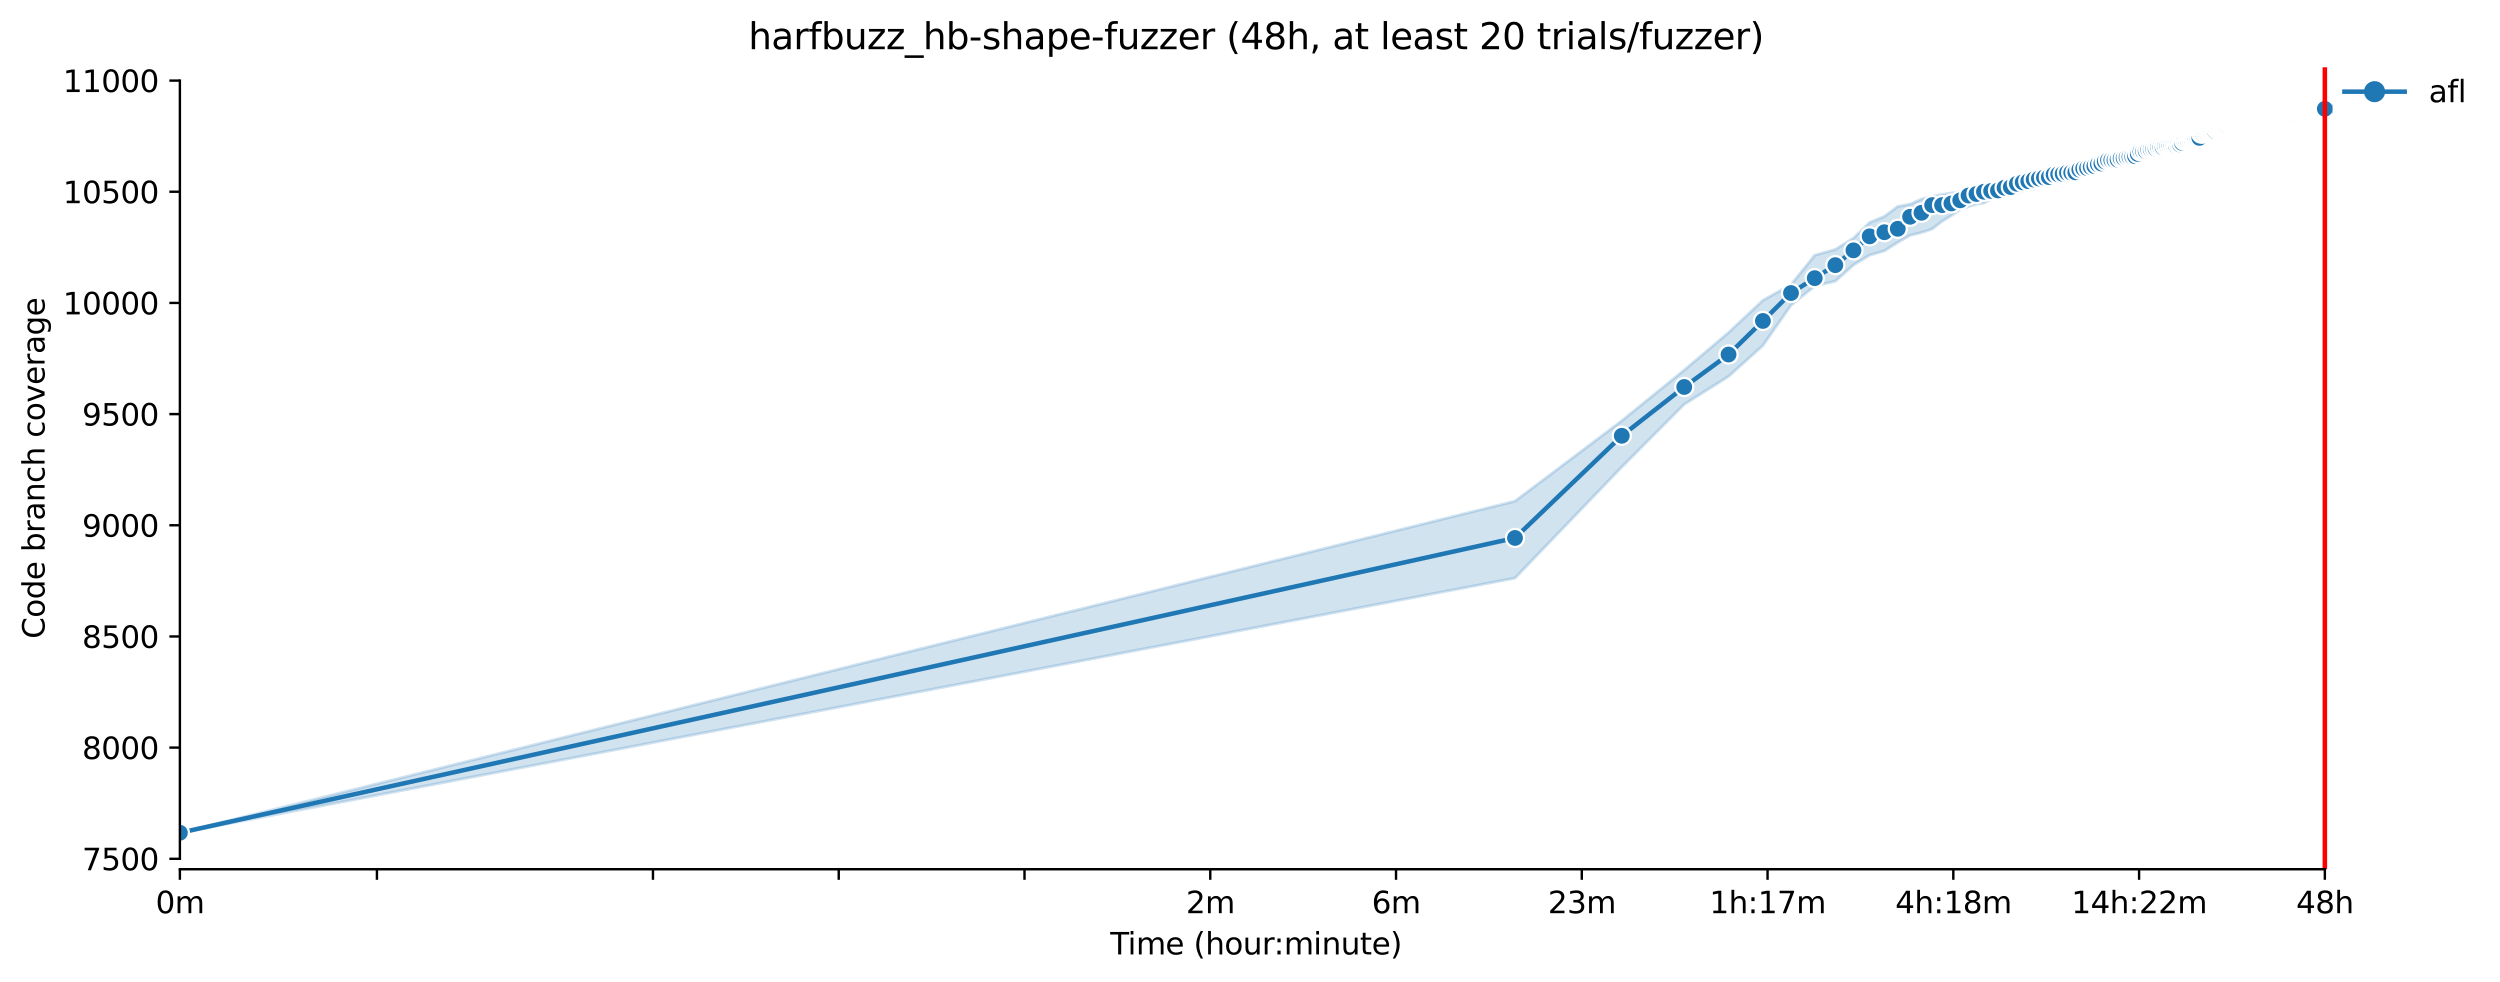 <?xml version="1.0" encoding="utf-8" standalone="no"?>
<!DOCTYPE svg PUBLIC "-//W3C//DTD SVG 1.1//EN"
  "http://www.w3.org/Graphics/SVG/1.1/DTD/svg11.dtd">
<svg xmlns:xlink="http://www.w3.org/1999/xlink" width="829.557pt" height="325.986pt" viewBox="0 0 829.557 325.986" xmlns="http://www.w3.org/2000/svg" version="1.1">
 <defs>
  <style type="text/css">*{stroke-linejoin: round; stroke-linecap: butt}</style>
 </defs>
 <g id="figure_1">
  <g id="patch_1">
   <path d="M 0 325.986 
L 829.557 325.986 
L 829.557 0 
L 0 0 
z
" style="fill: #ffffff"/>
  </g>
  <g id="axes_1">
   <g id="patch_2">
    <path d="M 59.691 288.43 
L 773.931 288.43 
L 773.931 22.318 
L 59.691 22.318 
z
" style="fill: #ffffff"/>
   </g>
   <g id="PolyCollection_1">
    <defs>
     <path id="mbc332094e1" d="M 59.691 -49.652 
L 59.691 -49.652 
L 502.715 -134.166 
L 538.143 -171.018 
L 558.867 -191.82 
L 573.571 -201.083 
L 584.977 -211.328 
L 594.295 -224.692 
L 602.174 -231.074 
L 609 -232.697 
L 615.02 -238.046 
L 620.405 -241.329 
L 625.276 -242.731 
L 629.724 -245.571 
L 633.815 -247.895 
L 637.603 -248.818 
L 641.129 -249.998 
L 644.428 -252.543 
L 647.526 -254.462 
L 650.448 -256.491 
L 653.211 -257.45 
L 655.833 -258.261 
L 658.327 -258.593 
L 660.705 -259.958 
L 662.977 -260.511 
L 665.152 -261.065 
L 667.239 -261.766 
L 669.243 -261.874 
L 671.172 -262.651 
L 673.031 -263.094 
L 674.825 -263.278 
L 676.557 -264.569 
L 678.233 -265.123 
L 679.856 -265.971 
L 681.429 -266.451 
L 682.955 -266.488 
L 684.436 -266.93 
L 685.876 -266.93 
L 687.277 -267.557 
L 688.64 -268.074 
L 689.967 -268.258 
L 691.261 -268.516 
L 692.524 -268.627 
L 693.755 -268.812 
L 694.958 -269.365 
L 696.133 -269.844 
L 697.282 -270.951 
L 698.405 -271.025 
L 699.504 -271.504 
L 700.58 -272.132 
L 701.634 -272.021 
L 702.667 -272.242 
L 703.679 -272.464 
L 704.671 -272.5 
L 705.645 -272.611 
L 706.6 -272.869 
L 707.538 -272.868 
L 708.459 -272.943 
L 709.364 -272.943 
L 710.253 -273.681 
L 711.127 -273.865 
L 711.986 -274.161 
L 712.83 -274.972 
L 713.662 -275.009 
L 714.479 -275.378 
L 715.284 -275.378 
L 716.077 -275.968 
L 716.857 -276.153 
L 717.626 -276.337 
L 718.383 -276.517 
L 719.129 -276.521 
L 719.865 -277.038 
L 720.59 -277.038 
L 721.305 -277.075 
L 722.01 -277.185 
L 722.705 -277.185 
L 723.391 -277.259 
L 724.068 -277.296 
L 724.736 -277.702 
L 725.396 -277.923 
L 726.047 -278.071 
L 726.69 -278.071 
L 727.325 -278.145 
L 727.952 -278.403 
L 728.571 -278.513 
L 729.183 -278.882 
L 729.788 -278.772 
L 730.386 -279.104 
L 730.977 -279.509 
L 731.561 -280.801 
L 732.139 -280.801 
L 732.71 -280.801 
L 733.275 -280.801 
L 733.833 -280.911 
L 734.386 -281.279 
L 734.932 -281.169 
L 735.473 -281.46 
L 736.009 -282.202 
L 736.538 -282.202 
L 737.062 -282.497 
L 737.581 -282.202 
L 738.095 -282.313 
L 738.604 -282.387 
L 739.107 -282.497 
L 739.606 -282.534 
L 740.1 -282.534 
L 740.589 -282.829 
L 741.073 -282.903 
L 741.553 -282.903 
L 742.029 -282.977 
L 742.5 -283.161 
L 742.967 -283.457 
L 743.429 -283.457 
L 743.888 -283.493 
L 744.342 -283.493 
L 744.792 -283.493 
L 745.239 -283.567 
L 745.681 -283.862 
L 746.12 -283.936 
L 746.555 -284.084 
L 746.986 -284.121 
L 747.414 -284.413 
L 747.838 -284.379 
L 748.259 -284.487 
L 748.676 -285.006 
L 749.09 -285.006 
L 749.5 -285.08 
L 749.908 -285.154 
L 750.312 -285.154 
L 750.713 -285.301 
L 751.11 -285.338 
L 751.505 -285.338 
L 751.897 -285.338 
L 752.285 -285.338 
L 752.671 -285.154 
L 753.054 -285.449 
L 753.434 -285.486 
L 753.811 -285.486 
L 754.186 -285.596 
L 754.557 -285.633 
L 754.927 -285.818 
L 755.293 -285.774 
L 755.657 -285.965 
L 756.018 -286.334 
L 756.377 -286.334 
L 756.733 -286.26 
L 757.087 -286.482 
L 757.438 -286.998 
L 757.787 -286.444 
L 758.133 -286.703 
L 758.477 -286.777 
L 758.819 -286.777 
L 759.159 -286.555 
L 759.496 -286.777 
L 759.831 -286.924 
L 760.164 -286.997 
L 760.495 -286.998 
L 760.824 -286.998 
L 761.151 -286.998 
L 761.475 -287.035 
L 761.798 -287.035 
L 762.118 -287.072 
L 762.436 -286.703 
L 762.753 -287.146 
L 763.067 -287.146 
L 763.38 -287.293 
L 763.691 -287.293 
L 764 -287.293 
L 764.307 -287.33 
L 764.612 -287.072 
L 764.915 -287.072 
L 765.217 -287.367 
L 765.516 -287.662 
L 765.814 -287.512 
L 766.111 -287.514 
L 766.405 -287.514 
L 766.698 -287.514 
L 766.99 -287.514 
L 767.279 -287.662 
L 767.567 -287.514 
L 767.853 -287.441 
L 768.138 -287.588 
L 768.421 -287.625 
L 768.703 -287.662 
L 768.983 -287.625 
L 769.262 -287.662 
L 769.539 -287.662 
L 769.814 -287.699 
L 770.088 -287.736 
L 770.361 -287.994 
L 770.632 -287.994 
L 770.902 -288.215 
L 771.17 -288.215 
L 771.437 -288.178 
L 771.437 -291.351 
L 771.437 -291.351 
L 771.17 -291.425 
L 770.902 -291.277 
L 770.632 -291.314 
L 770.361 -291.277 
L 770.088 -291.572 
L 769.814 -291.24 
L 769.539 -291.166 
L 769.262 -290.834 
L 768.983 -291.166 
L 768.703 -291.498 
L 768.421 -291.166 
L 768.138 -291.166 
L 767.853 -291.166 
L 767.567 -291.094 
L 767.279 -291.133 
L 766.99 -291.133 
L 766.698 -290.834 
L 766.405 -290.834 
L 766.111 -290.834 
L 765.814 -290.834 
L 765.516 -291.203 
L 765.217 -291.203 
L 764.915 -290.761 
L 764.612 -290.761 
L 764.307 -290.724 
L 764 -290.724 
L 763.691 -290.724 
L 763.38 -290.613 
L 763.067 -290.613 
L 762.753 -290.613 
L 762.436 -290.834 
L 762.118 -290.613 
L 761.798 -290.613 
L 761.475 -290.466 
L 761.151 -290.834 
L 760.824 -289.875 
L 760.495 -290.355 
L 760.164 -289.875 
L 759.831 -290.281 
L 759.496 -290.244 
L 759.159 -289.949 
L 758.819 -289.875 
L 758.477 -289.728 
L 758.133 -289.838 
L 757.787 -289.728 
L 757.438 -289.728 
L 757.087 -288.917 
L 756.733 -288.953 
L 756.377 -288.953 
L 756.018 -288.921 
L 755.657 -288.437 
L 755.293 -288.842 
L 754.927 -288.806 
L 754.557 -288.621 
L 754.186 -288.658 
L 753.811 -288.252 
L 753.434 -287.551 
L 753.054 -287.551 
L 752.671 -287.551 
L 752.285 -287.33 
L 751.897 -287.035 
L 751.505 -287.035 
L 751.11 -287.035 
L 750.713 -287.035 
L 750.312 -287.11 
L 749.908 -287.146 
L 749.5 -287.035 
L 749.09 -287.002 
L 748.676 -286.924 
L 748.259 -286.85 
L 747.838 -286.777 
L 747.414 -286.777 
L 746.986 -286.223 
L 746.555 -286.186 
L 746.12 -286.114 
L 745.681 -286.002 
L 745.239 -286.002 
L 744.792 -285.931 
L 744.342 -285.596 
L 743.888 -285.891 
L 743.429 -285.891 
L 742.967 -286.039 
L 742.5 -285.559 
L 742.029 -285.301 
L 741.553 -285.264 
L 741.073 -285.154 
L 740.589 -285.117 
L 740.1 -285.19 
L 739.606 -285.043 
L 739.107 -284.748 
L 738.604 -284.6 
L 738.095 -284.379 
L 737.581 -284.342 
L 737.062 -284.711 
L 736.538 -284.268 
L 736.009 -283.825 
L 735.473 -283.53 
L 734.932 -283.383 
L 734.386 -283.383 
L 733.833 -283.309 
L 733.275 -283.198 
L 732.71 -283.088 
L 732.139 -282.94 
L 731.561 -282.829 
L 730.977 -282.534 
L 730.386 -282.461 
L 729.788 -281.575 
L 729.183 -281.981 
L 728.571 -281.686 
L 727.952 -281.686 
L 727.325 -281.613 
L 726.69 -281.391 
L 726.047 -281.317 
L 725.396 -281.059 
L 724.736 -281.061 
L 724.068 -280.505 
L 723.391 -280.505 
L 722.705 -280.137 
L 722.01 -280.137 
L 721.305 -279.989 
L 720.59 -279.915 
L 719.865 -279.878 
L 719.129 -279.436 
L 718.383 -278.993 
L 717.626 -278.366 
L 716.857 -278.293 
L 716.077 -278.181 
L 715.284 -277.554 
L 714.479 -277.37 
L 713.662 -277.37 
L 712.83 -277.185 
L 711.986 -277.038 
L 711.127 -276.853 
L 710.253 -276.485 
L 709.364 -276.043 
L 708.459 -275.747 
L 707.538 -275.599 
L 706.6 -275.452 
L 705.645 -275.267 
L 704.671 -275.009 
L 703.679 -274.751 
L 702.667 -274.677 
L 701.634 -274.566 
L 700.58 -274.197 
L 699.504 -274.087 
L 698.405 -273.644 
L 697.282 -272.906 
L 696.133 -272.722 
L 694.958 -272.279 
L 693.755 -271.763 
L 692.524 -271.578 
L 691.261 -271.062 
L 689.967 -271.172 
L 688.64 -270.472 
L 687.277 -269.918 
L 685.876 -269.625 
L 684.436 -269.623 
L 682.955 -269.402 
L 681.429 -268.959 
L 679.856 -268.59 
L 678.233 -268.369 
L 676.557 -268.037 
L 674.825 -267.779 
L 673.031 -267.078 
L 671.172 -266.598 
L 669.243 -266.082 
L 667.239 -265.421 
L 665.152 -264.828 
L 662.977 -264.569 
L 660.705 -264.09 
L 658.327 -263.868 
L 655.833 -263.315 
L 653.211 -262.799 
L 650.448 -262.322 
L 647.526 -261.913 
L 644.428 -261.434 
L 641.129 -260.807 
L 637.603 -259.921 
L 633.815 -258.224 
L 629.724 -257.487 
L 625.276 -254.167 
L 620.405 -252.174 
L 615.02 -246.973 
L 609 -243.21 
L 602.174 -241.292 
L 594.295 -231.516 
L 584.977 -226.344 
L 573.571 -215.654 
L 558.867 -203.185 
L 538.143 -186.364 
L 502.715 -159.693 
L 59.691 -49.652 
z
" style="stroke: #1f77b4; stroke-opacity: 0.2"/>
    </defs>
    <g clip-path="url(#p6f63df4986)">
     <use xlink:href="#mbc332094e1" x="0" y="325.986" style="fill: #1f77b4; fill-opacity: 0.2; stroke: #1f77b4; stroke-opacity: 0.2"/>
    </g>
   </g>
   <g id="matplotlib.axis_1">
    <g id="xtick_1">
     <g id="line2d_1">
      <defs>
       <path id="m87a526fa85" d="M 0 0 
L 0 3.5 
" style="stroke: #000000; stroke-width: 0.8"/>
      </defs>
      <g>
       <use xlink:href="#m87a526fa85" x="59.691" y="288.43" style="stroke: #000000; stroke-width: 0.8"/>
      </g>
     </g>
     <g id="text_1">
      <!-- 0m -->
      <g transform="translate(51.639 303.029) scale(0.1 -0.1)">
       <defs>
        <path id="DejaVuSans-30" d="M 2034 4250 
Q 1547 4250 1301 3770 
Q 1056 3291 1056 2328 
Q 1056 1369 1301 889 
Q 1547 409 2034 409 
Q 2525 409 2770 889 
Q 3016 1369 3016 2328 
Q 3016 3291 2770 3770 
Q 2525 4250 2034 4250 
z
M 2034 4750 
Q 2819 4750 3233 4129 
Q 3647 3509 3647 2328 
Q 3647 1150 3233 529 
Q 2819 -91 2034 -91 
Q 1250 -91 836 529 
Q 422 1150 422 2328 
Q 422 3509 836 4129 
Q 1250 4750 2034 4750 
z
" transform="scale(0.016)"/>
        <path id="DejaVuSans-6d" d="M 3328 2828 
Q 3544 3216 3844 3400 
Q 4144 3584 4550 3584 
Q 5097 3584 5394 3201 
Q 5691 2819 5691 2113 
L 5691 0 
L 5113 0 
L 5113 2094 
Q 5113 2597 4934 2840 
Q 4756 3084 4391 3084 
Q 3944 3084 3684 2787 
Q 3425 2491 3425 1978 
L 3425 0 
L 2847 0 
L 2847 2094 
Q 2847 2600 2669 2842 
Q 2491 3084 2119 3084 
Q 1678 3084 1418 2786 
Q 1159 2488 1159 1978 
L 1159 0 
L 581 0 
L 581 3500 
L 1159 3500 
L 1159 2956 
Q 1356 3278 1631 3431 
Q 1906 3584 2284 3584 
Q 2666 3584 2933 3390 
Q 3200 3197 3328 2828 
z
" transform="scale(0.016)"/>
       </defs>
       <use xlink:href="#DejaVuSans-30"/>
       <use xlink:href="#DejaVuSans-6d" x="63.623"/>
      </g>
     </g>
    </g>
    <g id="xtick_2">
     <g id="line2d_2">
      <g>
       <use xlink:href="#m87a526fa85" x="125.074" y="288.43" style="stroke: #000000; stroke-width: 0.8"/>
      </g>
     </g>
    </g>
    <g id="xtick_3">
     <g id="line2d_3">
      <g>
       <use xlink:href="#m87a526fa85" x="216.67" y="288.43" style="stroke: #000000; stroke-width: 0.8"/>
      </g>
     </g>
    </g>
    <g id="xtick_4">
     <g id="line2d_4">
      <g>
       <use xlink:href="#m87a526fa85" x="278.311" y="288.43" style="stroke: #000000; stroke-width: 0.8"/>
      </g>
     </g>
    </g>
    <g id="xtick_5">
     <g id="line2d_5">
      <g>
       <use xlink:href="#m87a526fa85" x="339.952" y="288.43" style="stroke: #000000; stroke-width: 0.8"/>
      </g>
     </g>
    </g>
    <g id="xtick_6">
     <g id="line2d_6">
      <g>
       <use xlink:href="#m87a526fa85" x="401.592" y="288.43" style="stroke: #000000; stroke-width: 0.8"/>
      </g>
     </g>
     <g id="text_2">
      <!-- 2m -->
      <g transform="translate(393.541 303.029) scale(0.1 -0.1)">
       <defs>
        <path id="DejaVuSans-32" d="M 1228 531 
L 3431 531 
L 3431 0 
L 469 0 
L 469 531 
Q 828 903 1448 1529 
Q 2069 2156 2228 2338 
Q 2531 2678 2651 2914 
Q 2772 3150 2772 3378 
Q 2772 3750 2511 3984 
Q 2250 4219 1831 4219 
Q 1534 4219 1204 4116 
Q 875 4013 500 3803 
L 500 4441 
Q 881 4594 1212 4672 
Q 1544 4750 1819 4750 
Q 2544 4750 2975 4387 
Q 3406 4025 3406 3419 
Q 3406 3131 3298 2873 
Q 3191 2616 2906 2266 
Q 2828 2175 2409 1742 
Q 1991 1309 1228 531 
z
" transform="scale(0.016)"/>
       </defs>
       <use xlink:href="#DejaVuSans-32"/>
       <use xlink:href="#DejaVuSans-6d" x="63.623"/>
      </g>
     </g>
    </g>
    <g id="xtick_7">
     <g id="line2d_7">
      <g>
       <use xlink:href="#m87a526fa85" x="463.233" y="288.43" style="stroke: #000000; stroke-width: 0.8"/>
      </g>
     </g>
     <g id="text_3">
      <!-- 6m -->
      <g transform="translate(455.182 303.029) scale(0.1 -0.1)">
       <defs>
        <path id="DejaVuSans-36" d="M 2113 2584 
Q 1688 2584 1439 2293 
Q 1191 2003 1191 1497 
Q 1191 994 1439 701 
Q 1688 409 2113 409 
Q 2538 409 2786 701 
Q 3034 994 3034 1497 
Q 3034 2003 2786 2293 
Q 2538 2584 2113 2584 
z
M 3366 4563 
L 3366 3988 
Q 3128 4100 2886 4159 
Q 2644 4219 2406 4219 
Q 1781 4219 1451 3797 
Q 1122 3375 1075 2522 
Q 1259 2794 1537 2939 
Q 1816 3084 2150 3084 
Q 2853 3084 3261 2657 
Q 3669 2231 3669 1497 
Q 3669 778 3244 343 
Q 2819 -91 2113 -91 
Q 1303 -91 875 529 
Q 447 1150 447 2328 
Q 447 3434 972 4092 
Q 1497 4750 2381 4750 
Q 2619 4750 2861 4703 
Q 3103 4656 3366 4563 
z
" transform="scale(0.016)"/>
       </defs>
       <use xlink:href="#DejaVuSans-36"/>
       <use xlink:href="#DejaVuSans-6d" x="63.623"/>
      </g>
     </g>
    </g>
    <g id="xtick_8">
     <g id="line2d_8">
      <g>
       <use xlink:href="#m87a526fa85" x="524.874" y="288.43" style="stroke: #000000; stroke-width: 0.8"/>
      </g>
     </g>
     <g id="text_4">
      <!-- 23m -->
      <g transform="translate(513.641 303.029) scale(0.1 -0.1)">
       <defs>
        <path id="DejaVuSans-33" d="M 2597 2516 
Q 3050 2419 3304 2112 
Q 3559 1806 3559 1356 
Q 3559 666 3084 287 
Q 2609 -91 1734 -91 
Q 1441 -91 1130 -33 
Q 819 25 488 141 
L 488 750 
Q 750 597 1062 519 
Q 1375 441 1716 441 
Q 2309 441 2620 675 
Q 2931 909 2931 1356 
Q 2931 1769 2642 2001 
Q 2353 2234 1838 2234 
L 1294 2234 
L 1294 2753 
L 1863 2753 
Q 2328 2753 2575 2939 
Q 2822 3125 2822 3475 
Q 2822 3834 2567 4026 
Q 2313 4219 1838 4219 
Q 1578 4219 1281 4162 
Q 984 4106 628 3988 
L 628 4550 
Q 988 4650 1302 4700 
Q 1616 4750 1894 4750 
Q 2613 4750 3031 4423 
Q 3450 4097 3450 3541 
Q 3450 3153 3228 2886 
Q 3006 2619 2597 2516 
z
" transform="scale(0.016)"/>
       </defs>
       <use xlink:href="#DejaVuSans-32"/>
       <use xlink:href="#DejaVuSans-33" x="63.623"/>
       <use xlink:href="#DejaVuSans-6d" x="127.246"/>
      </g>
     </g>
    </g>
    <g id="xtick_9">
     <g id="line2d_9">
      <g>
       <use xlink:href="#m87a526fa85" x="586.515" y="288.43" style="stroke: #000000; stroke-width: 0.8"/>
      </g>
     </g>
     <g id="text_5">
      <!-- 1h:17m -->
      <g transform="translate(567.248 303.029) scale(0.1 -0.1)">
       <defs>
        <path id="DejaVuSans-31" d="M 794 531 
L 1825 531 
L 1825 4091 
L 703 3866 
L 703 4441 
L 1819 4666 
L 2450 4666 
L 2450 531 
L 3481 531 
L 3481 0 
L 794 0 
L 794 531 
z
" transform="scale(0.016)"/>
        <path id="DejaVuSans-68" d="M 3513 2113 
L 3513 0 
L 2938 0 
L 2938 2094 
Q 2938 2591 2744 2837 
Q 2550 3084 2163 3084 
Q 1697 3084 1428 2787 
Q 1159 2491 1159 1978 
L 1159 0 
L 581 0 
L 581 4863 
L 1159 4863 
L 1159 2956 
Q 1366 3272 1645 3428 
Q 1925 3584 2291 3584 
Q 2894 3584 3203 3211 
Q 3513 2838 3513 2113 
z
" transform="scale(0.016)"/>
        <path id="DejaVuSans-3a" d="M 750 794 
L 1409 794 
L 1409 0 
L 750 0 
L 750 794 
z
M 750 3309 
L 1409 3309 
L 1409 2516 
L 750 2516 
L 750 3309 
z
" transform="scale(0.016)"/>
        <path id="DejaVuSans-37" d="M 525 4666 
L 3525 4666 
L 3525 4397 
L 1831 0 
L 1172 0 
L 2766 4134 
L 525 4134 
L 525 4666 
z
" transform="scale(0.016)"/>
       </defs>
       <use xlink:href="#DejaVuSans-31"/>
       <use xlink:href="#DejaVuSans-68" x="63.623"/>
       <use xlink:href="#DejaVuSans-3a" x="127.002"/>
       <use xlink:href="#DejaVuSans-31" x="160.693"/>
       <use xlink:href="#DejaVuSans-37" x="224.316"/>
       <use xlink:href="#DejaVuSans-6d" x="287.939"/>
      </g>
     </g>
    </g>
    <g id="xtick_10">
     <g id="line2d_10">
      <g>
       <use xlink:href="#m87a526fa85" x="648.156" y="288.43" style="stroke: #000000; stroke-width: 0.8"/>
      </g>
     </g>
     <g id="text_6">
      <!-- 4h:18m -->
      <g transform="translate(628.888 303.029) scale(0.1 -0.1)">
       <defs>
        <path id="DejaVuSans-34" d="M 2419 4116 
L 825 1625 
L 2419 1625 
L 2419 4116 
z
M 2253 4666 
L 3047 4666 
L 3047 1625 
L 3713 1625 
L 3713 1100 
L 3047 1100 
L 3047 0 
L 2419 0 
L 2419 1100 
L 313 1100 
L 313 1709 
L 2253 4666 
z
" transform="scale(0.016)"/>
        <path id="DejaVuSans-38" d="M 2034 2216 
Q 1584 2216 1326 1975 
Q 1069 1734 1069 1313 
Q 1069 891 1326 650 
Q 1584 409 2034 409 
Q 2484 409 2743 651 
Q 3003 894 3003 1313 
Q 3003 1734 2745 1975 
Q 2488 2216 2034 2216 
z
M 1403 2484 
Q 997 2584 770 2862 
Q 544 3141 544 3541 
Q 544 4100 942 4425 
Q 1341 4750 2034 4750 
Q 2731 4750 3128 4425 
Q 3525 4100 3525 3541 
Q 3525 3141 3298 2862 
Q 3072 2584 2669 2484 
Q 3125 2378 3379 2068 
Q 3634 1759 3634 1313 
Q 3634 634 3220 271 
Q 2806 -91 2034 -91 
Q 1263 -91 848 271 
Q 434 634 434 1313 
Q 434 1759 690 2068 
Q 947 2378 1403 2484 
z
M 1172 3481 
Q 1172 3119 1398 2916 
Q 1625 2713 2034 2713 
Q 2441 2713 2670 2916 
Q 2900 3119 2900 3481 
Q 2900 3844 2670 4047 
Q 2441 4250 2034 4250 
Q 1625 4250 1398 4047 
Q 1172 3844 1172 3481 
z
" transform="scale(0.016)"/>
       </defs>
       <use xlink:href="#DejaVuSans-34"/>
       <use xlink:href="#DejaVuSans-68" x="63.623"/>
       <use xlink:href="#DejaVuSans-3a" x="127.002"/>
       <use xlink:href="#DejaVuSans-31" x="160.693"/>
       <use xlink:href="#DejaVuSans-38" x="224.316"/>
       <use xlink:href="#DejaVuSans-6d" x="287.939"/>
      </g>
     </g>
    </g>
    <g id="xtick_11">
     <g id="line2d_11">
      <g>
       <use xlink:href="#m87a526fa85" x="709.796" y="288.43" style="stroke: #000000; stroke-width: 0.8"/>
      </g>
     </g>
     <g id="text_7">
      <!-- 14h:22m -->
      <g transform="translate(687.348 303.029) scale(0.1 -0.1)">
       <use xlink:href="#DejaVuSans-31"/>
       <use xlink:href="#DejaVuSans-34" x="63.623"/>
       <use xlink:href="#DejaVuSans-68" x="127.246"/>
       <use xlink:href="#DejaVuSans-3a" x="190.625"/>
       <use xlink:href="#DejaVuSans-32" x="224.316"/>
       <use xlink:href="#DejaVuSans-32" x="287.939"/>
       <use xlink:href="#DejaVuSans-6d" x="351.562"/>
      </g>
     </g>
    </g>
    <g id="xtick_12">
     <g id="line2d_12">
      <g>
       <use xlink:href="#m87a526fa85" x="771.437" y="288.43" style="stroke: #000000; stroke-width: 0.8"/>
      </g>
     </g>
     <g id="text_8">
      <!-- 48h -->
      <g transform="translate(761.906 303.029) scale(0.1 -0.1)">
       <use xlink:href="#DejaVuSans-34"/>
       <use xlink:href="#DejaVuSans-38" x="63.623"/>
       <use xlink:href="#DejaVuSans-68" x="127.246"/>
      </g>
     </g>
    </g>
    <g id="text_9">
     <!-- Time (hour:minute) -->
     <g transform="translate(368.404 316.707) scale(0.1 -0.1)">
      <defs>
       <path id="DejaVuSans-54" d="M -19 4666 
L 3928 4666 
L 3928 4134 
L 2272 4134 
L 2272 0 
L 1638 0 
L 1638 4134 
L -19 4134 
L -19 4666 
z
" transform="scale(0.016)"/>
       <path id="DejaVuSans-69" d="M 603 3500 
L 1178 3500 
L 1178 0 
L 603 0 
L 603 3500 
z
M 603 4863 
L 1178 4863 
L 1178 4134 
L 603 4134 
L 603 4863 
z
" transform="scale(0.016)"/>
       <path id="DejaVuSans-65" d="M 3597 1894 
L 3597 1613 
L 953 1613 
Q 991 1019 1311 708 
Q 1631 397 2203 397 
Q 2534 397 2845 478 
Q 3156 559 3463 722 
L 3463 178 
Q 3153 47 2828 -22 
Q 2503 -91 2169 -91 
Q 1331 -91 842 396 
Q 353 884 353 1716 
Q 353 2575 817 3079 
Q 1281 3584 2069 3584 
Q 2775 3584 3186 3129 
Q 3597 2675 3597 1894 
z
M 3022 2063 
Q 3016 2534 2758 2815 
Q 2500 3097 2075 3097 
Q 1594 3097 1305 2825 
Q 1016 2553 972 2059 
L 3022 2063 
z
" transform="scale(0.016)"/>
       <path id="DejaVuSans-20" transform="scale(0.016)"/>
       <path id="DejaVuSans-28" d="M 1984 4856 
Q 1566 4138 1362 3434 
Q 1159 2731 1159 2009 
Q 1159 1288 1364 580 
Q 1569 -128 1984 -844 
L 1484 -844 
Q 1016 -109 783 600 
Q 550 1309 550 2009 
Q 550 2706 781 3412 
Q 1013 4119 1484 4856 
L 1984 4856 
z
" transform="scale(0.016)"/>
       <path id="DejaVuSans-6f" d="M 1959 3097 
Q 1497 3097 1228 2736 
Q 959 2375 959 1747 
Q 959 1119 1226 758 
Q 1494 397 1959 397 
Q 2419 397 2687 759 
Q 2956 1122 2956 1747 
Q 2956 2369 2687 2733 
Q 2419 3097 1959 3097 
z
M 1959 3584 
Q 2709 3584 3137 3096 
Q 3566 2609 3566 1747 
Q 3566 888 3137 398 
Q 2709 -91 1959 -91 
Q 1206 -91 779 398 
Q 353 888 353 1747 
Q 353 2609 779 3096 
Q 1206 3584 1959 3584 
z
" transform="scale(0.016)"/>
       <path id="DejaVuSans-75" d="M 544 1381 
L 544 3500 
L 1119 3500 
L 1119 1403 
Q 1119 906 1312 657 
Q 1506 409 1894 409 
Q 2359 409 2629 706 
Q 2900 1003 2900 1516 
L 2900 3500 
L 3475 3500 
L 3475 0 
L 2900 0 
L 2900 538 
Q 2691 219 2414 64 
Q 2138 -91 1772 -91 
Q 1169 -91 856 284 
Q 544 659 544 1381 
z
M 1991 3584 
L 1991 3584 
z
" transform="scale(0.016)"/>
       <path id="DejaVuSans-72" d="M 2631 2963 
Q 2534 3019 2420 3045 
Q 2306 3072 2169 3072 
Q 1681 3072 1420 2755 
Q 1159 2438 1159 1844 
L 1159 0 
L 581 0 
L 581 3500 
L 1159 3500 
L 1159 2956 
Q 1341 3275 1631 3429 
Q 1922 3584 2338 3584 
Q 2397 3584 2469 3576 
Q 2541 3569 2628 3553 
L 2631 2963 
z
" transform="scale(0.016)"/>
       <path id="DejaVuSans-6e" d="M 3513 2113 
L 3513 0 
L 2938 0 
L 2938 2094 
Q 2938 2591 2744 2837 
Q 2550 3084 2163 3084 
Q 1697 3084 1428 2787 
Q 1159 2491 1159 1978 
L 1159 0 
L 581 0 
L 581 3500 
L 1159 3500 
L 1159 2956 
Q 1366 3272 1645 3428 
Q 1925 3584 2291 3584 
Q 2894 3584 3203 3211 
Q 3513 2838 3513 2113 
z
" transform="scale(0.016)"/>
       <path id="DejaVuSans-74" d="M 1172 4494 
L 1172 3500 
L 2356 3500 
L 2356 3053 
L 1172 3053 
L 1172 1153 
Q 1172 725 1289 603 
Q 1406 481 1766 481 
L 2356 481 
L 2356 0 
L 1766 0 
Q 1100 0 847 248 
Q 594 497 594 1153 
L 594 3053 
L 172 3053 
L 172 3500 
L 594 3500 
L 594 4494 
L 1172 4494 
z
" transform="scale(0.016)"/>
       <path id="DejaVuSans-29" d="M 513 4856 
L 1013 4856 
Q 1481 4119 1714 3412 
Q 1947 2706 1947 2009 
Q 1947 1309 1714 600 
Q 1481 -109 1013 -844 
L 513 -844 
Q 928 -128 1133 580 
Q 1338 1288 1338 2009 
Q 1338 2731 1133 3434 
Q 928 4138 513 4856 
z
" transform="scale(0.016)"/>
      </defs>
      <use xlink:href="#DejaVuSans-54"/>
      <use xlink:href="#DejaVuSans-69" x="57.959"/>
      <use xlink:href="#DejaVuSans-6d" x="85.742"/>
      <use xlink:href="#DejaVuSans-65" x="183.154"/>
      <use xlink:href="#DejaVuSans-20" x="244.678"/>
      <use xlink:href="#DejaVuSans-28" x="276.465"/>
      <use xlink:href="#DejaVuSans-68" x="315.479"/>
      <use xlink:href="#DejaVuSans-6f" x="378.857"/>
      <use xlink:href="#DejaVuSans-75" x="440.039"/>
      <use xlink:href="#DejaVuSans-72" x="503.418"/>
      <use xlink:href="#DejaVuSans-3a" x="542.781"/>
      <use xlink:href="#DejaVuSans-6d" x="576.473"/>
      <use xlink:href="#DejaVuSans-69" x="673.885"/>
      <use xlink:href="#DejaVuSans-6e" x="701.668"/>
      <use xlink:href="#DejaVuSans-75" x="765.047"/>
      <use xlink:href="#DejaVuSans-74" x="828.426"/>
      <use xlink:href="#DejaVuSans-65" x="867.635"/>
      <use xlink:href="#DejaVuSans-29" x="929.158"/>
     </g>
    </g>
   </g>
   <g id="matplotlib.axis_2">
    <g id="ytick_1">
     <g id="line2d_13">
      <defs>
       <path id="m323d0944c6" d="M 0 0 
L -3.5 0 
" style="stroke: #000000; stroke-width: 0.8"/>
      </defs>
      <g>
       <use xlink:href="#m323d0944c6" x="59.691" y="284.966" style="stroke: #000000; stroke-width: 0.8"/>
      </g>
     </g>
     <g id="text_10">
      <!-- 7500 -->
      <g transform="translate(27.241 288.765) scale(0.1 -0.1)">
       <defs>
        <path id="DejaVuSans-35" d="M 691 4666 
L 3169 4666 
L 3169 4134 
L 1269 4134 
L 1269 2991 
Q 1406 3038 1543 3061 
Q 1681 3084 1819 3084 
Q 2600 3084 3056 2656 
Q 3513 2228 3513 1497 
Q 3513 744 3044 326 
Q 2575 -91 1722 -91 
Q 1428 -91 1123 -41 
Q 819 9 494 109 
L 494 744 
Q 775 591 1075 516 
Q 1375 441 1709 441 
Q 2250 441 2565 725 
Q 2881 1009 2881 1497 
Q 2881 1984 2565 2268 
Q 2250 2553 1709 2553 
Q 1456 2553 1204 2497 
Q 953 2441 691 2322 
L 691 4666 
z
" transform="scale(0.016)"/>
       </defs>
       <use xlink:href="#DejaVuSans-37"/>
       <use xlink:href="#DejaVuSans-35" x="63.623"/>
       <use xlink:href="#DejaVuSans-30" x="127.246"/>
       <use xlink:href="#DejaVuSans-30" x="190.869"/>
      </g>
     </g>
    </g>
    <g id="ytick_2">
     <g id="line2d_14">
      <g>
       <use xlink:href="#m323d0944c6" x="59.691" y="248.077" style="stroke: #000000; stroke-width: 0.8"/>
      </g>
     </g>
     <g id="text_11">
      <!-- 8000 -->
      <g transform="translate(27.241 251.876) scale(0.1 -0.1)">
       <use xlink:href="#DejaVuSans-38"/>
       <use xlink:href="#DejaVuSans-30" x="63.623"/>
       <use xlink:href="#DejaVuSans-30" x="127.246"/>
       <use xlink:href="#DejaVuSans-30" x="190.869"/>
      </g>
     </g>
    </g>
    <g id="ytick_3">
     <g id="line2d_15">
      <g>
       <use xlink:href="#m323d0944c6" x="59.691" y="211.188" style="stroke: #000000; stroke-width: 0.8"/>
      </g>
     </g>
     <g id="text_12">
      <!-- 8500 -->
      <g transform="translate(27.241 214.987) scale(0.1 -0.1)">
       <use xlink:href="#DejaVuSans-38"/>
       <use xlink:href="#DejaVuSans-35" x="63.623"/>
       <use xlink:href="#DejaVuSans-30" x="127.246"/>
       <use xlink:href="#DejaVuSans-30" x="190.869"/>
      </g>
     </g>
    </g>
    <g id="ytick_4">
     <g id="line2d_16">
      <g>
       <use xlink:href="#m323d0944c6" x="59.691" y="174.298" style="stroke: #000000; stroke-width: 0.8"/>
      </g>
     </g>
     <g id="text_13">
      <!-- 9000 -->
      <g transform="translate(27.241 178.098) scale(0.1 -0.1)">
       <defs>
        <path id="DejaVuSans-39" d="M 703 97 
L 703 672 
Q 941 559 1184 500 
Q 1428 441 1663 441 
Q 2288 441 2617 861 
Q 2947 1281 2994 2138 
Q 2813 1869 2534 1725 
Q 2256 1581 1919 1581 
Q 1219 1581 811 2004 
Q 403 2428 403 3163 
Q 403 3881 828 4315 
Q 1253 4750 1959 4750 
Q 2769 4750 3195 4129 
Q 3622 3509 3622 2328 
Q 3622 1225 3098 567 
Q 2575 -91 1691 -91 
Q 1453 -91 1209 -44 
Q 966 3 703 97 
z
M 1959 2075 
Q 2384 2075 2632 2365 
Q 2881 2656 2881 3163 
Q 2881 3666 2632 3958 
Q 2384 4250 1959 4250 
Q 1534 4250 1286 3958 
Q 1038 3666 1038 3163 
Q 1038 2656 1286 2365 
Q 1534 2075 1959 2075 
z
" transform="scale(0.016)"/>
       </defs>
       <use xlink:href="#DejaVuSans-39"/>
       <use xlink:href="#DejaVuSans-30" x="63.623"/>
       <use xlink:href="#DejaVuSans-30" x="127.246"/>
       <use xlink:href="#DejaVuSans-30" x="190.869"/>
      </g>
     </g>
    </g>
    <g id="ytick_5">
     <g id="line2d_17">
      <g>
       <use xlink:href="#m323d0944c6" x="59.691" y="137.409" style="stroke: #000000; stroke-width: 0.8"/>
      </g>
     </g>
     <g id="text_14">
      <!-- 9500 -->
      <g transform="translate(27.241 141.208) scale(0.1 -0.1)">
       <use xlink:href="#DejaVuSans-39"/>
       <use xlink:href="#DejaVuSans-35" x="63.623"/>
       <use xlink:href="#DejaVuSans-30" x="127.246"/>
       <use xlink:href="#DejaVuSans-30" x="190.869"/>
      </g>
     </g>
    </g>
    <g id="ytick_6">
     <g id="line2d_18">
      <g>
       <use xlink:href="#m323d0944c6" x="59.691" y="100.52" style="stroke: #000000; stroke-width: 0.8"/>
      </g>
     </g>
     <g id="text_15">
      <!-- 10000 -->
      <g transform="translate(20.878 104.319) scale(0.1 -0.1)">
       <use xlink:href="#DejaVuSans-31"/>
       <use xlink:href="#DejaVuSans-30" x="63.623"/>
       <use xlink:href="#DejaVuSans-30" x="127.246"/>
       <use xlink:href="#DejaVuSans-30" x="190.869"/>
       <use xlink:href="#DejaVuSans-30" x="254.492"/>
      </g>
     </g>
    </g>
    <g id="ytick_7">
     <g id="line2d_19">
      <g>
       <use xlink:href="#m323d0944c6" x="59.691" y="63.63" style="stroke: #000000; stroke-width: 0.8"/>
      </g>
     </g>
     <g id="text_16">
      <!-- 10500 -->
      <g transform="translate(20.878 67.43) scale(0.1 -0.1)">
       <use xlink:href="#DejaVuSans-31"/>
       <use xlink:href="#DejaVuSans-30" x="63.623"/>
       <use xlink:href="#DejaVuSans-35" x="127.246"/>
       <use xlink:href="#DejaVuSans-30" x="190.869"/>
       <use xlink:href="#DejaVuSans-30" x="254.492"/>
      </g>
     </g>
    </g>
    <g id="ytick_8">
     <g id="line2d_20">
      <g>
       <use xlink:href="#m323d0944c6" x="59.691" y="26.741" style="stroke: #000000; stroke-width: 0.8"/>
      </g>
     </g>
     <g id="text_17">
      <!-- 11000 -->
      <g transform="translate(20.878 30.54) scale(0.1 -0.1)">
       <use xlink:href="#DejaVuSans-31"/>
       <use xlink:href="#DejaVuSans-31" x="63.623"/>
       <use xlink:href="#DejaVuSans-30" x="127.246"/>
       <use xlink:href="#DejaVuSans-30" x="190.869"/>
       <use xlink:href="#DejaVuSans-30" x="254.492"/>
      </g>
     </g>
    </g>
    <g id="text_18">
     <!-- Code branch coverage -->
     <g transform="translate(14.798 211.949) rotate(-90) scale(0.1 -0.1)">
      <defs>
       <path id="DejaVuSans-43" d="M 4122 4306 
L 4122 3641 
Q 3803 3938 3442 4084 
Q 3081 4231 2675 4231 
Q 1875 4231 1450 3742 
Q 1025 3253 1025 2328 
Q 1025 1406 1450 917 
Q 1875 428 2675 428 
Q 3081 428 3442 575 
Q 3803 722 4122 1019 
L 4122 359 
Q 3791 134 3420 21 
Q 3050 -91 2638 -91 
Q 1578 -91 968 557 
Q 359 1206 359 2328 
Q 359 3453 968 4101 
Q 1578 4750 2638 4750 
Q 3056 4750 3426 4639 
Q 3797 4528 4122 4306 
z
" transform="scale(0.016)"/>
       <path id="DejaVuSans-64" d="M 2906 2969 
L 2906 4863 
L 3481 4863 
L 3481 0 
L 2906 0 
L 2906 525 
Q 2725 213 2448 61 
Q 2172 -91 1784 -91 
Q 1150 -91 751 415 
Q 353 922 353 1747 
Q 353 2572 751 3078 
Q 1150 3584 1784 3584 
Q 2172 3584 2448 3432 
Q 2725 3281 2906 2969 
z
M 947 1747 
Q 947 1113 1208 752 
Q 1469 391 1925 391 
Q 2381 391 2643 752 
Q 2906 1113 2906 1747 
Q 2906 2381 2643 2742 
Q 2381 3103 1925 3103 
Q 1469 3103 1208 2742 
Q 947 2381 947 1747 
z
" transform="scale(0.016)"/>
       <path id="DejaVuSans-62" d="M 3116 1747 
Q 3116 2381 2855 2742 
Q 2594 3103 2138 3103 
Q 1681 3103 1420 2742 
Q 1159 2381 1159 1747 
Q 1159 1113 1420 752 
Q 1681 391 2138 391 
Q 2594 391 2855 752 
Q 3116 1113 3116 1747 
z
M 1159 2969 
Q 1341 3281 1617 3432 
Q 1894 3584 2278 3584 
Q 2916 3584 3314 3078 
Q 3713 2572 3713 1747 
Q 3713 922 3314 415 
Q 2916 -91 2278 -91 
Q 1894 -91 1617 61 
Q 1341 213 1159 525 
L 1159 0 
L 581 0 
L 581 4863 
L 1159 4863 
L 1159 2969 
z
" transform="scale(0.016)"/>
       <path id="DejaVuSans-61" d="M 2194 1759 
Q 1497 1759 1228 1600 
Q 959 1441 959 1056 
Q 959 750 1161 570 
Q 1363 391 1709 391 
Q 2188 391 2477 730 
Q 2766 1069 2766 1631 
L 2766 1759 
L 2194 1759 
z
M 3341 1997 
L 3341 0 
L 2766 0 
L 2766 531 
Q 2569 213 2275 61 
Q 1981 -91 1556 -91 
Q 1019 -91 701 211 
Q 384 513 384 1019 
Q 384 1609 779 1909 
Q 1175 2209 1959 2209 
L 2766 2209 
L 2766 2266 
Q 2766 2663 2505 2880 
Q 2244 3097 1772 3097 
Q 1472 3097 1187 3025 
Q 903 2953 641 2809 
L 641 3341 
Q 956 3463 1253 3523 
Q 1550 3584 1831 3584 
Q 2591 3584 2966 3190 
Q 3341 2797 3341 1997 
z
" transform="scale(0.016)"/>
       <path id="DejaVuSans-63" d="M 3122 3366 
L 3122 2828 
Q 2878 2963 2633 3030 
Q 2388 3097 2138 3097 
Q 1578 3097 1268 2742 
Q 959 2388 959 1747 
Q 959 1106 1268 751 
Q 1578 397 2138 397 
Q 2388 397 2633 464 
Q 2878 531 3122 666 
L 3122 134 
Q 2881 22 2623 -34 
Q 2366 -91 2075 -91 
Q 1284 -91 818 406 
Q 353 903 353 1747 
Q 353 2603 823 3093 
Q 1294 3584 2113 3584 
Q 2378 3584 2631 3529 
Q 2884 3475 3122 3366 
z
" transform="scale(0.016)"/>
       <path id="DejaVuSans-76" d="M 191 3500 
L 800 3500 
L 1894 563 
L 2988 3500 
L 3597 3500 
L 2284 0 
L 1503 0 
L 191 3500 
z
" transform="scale(0.016)"/>
       <path id="DejaVuSans-67" d="M 2906 1791 
Q 2906 2416 2648 2759 
Q 2391 3103 1925 3103 
Q 1463 3103 1205 2759 
Q 947 2416 947 1791 
Q 947 1169 1205 825 
Q 1463 481 1925 481 
Q 2391 481 2648 825 
Q 2906 1169 2906 1791 
z
M 3481 434 
Q 3481 -459 3084 -895 
Q 2688 -1331 1869 -1331 
Q 1566 -1331 1297 -1286 
Q 1028 -1241 775 -1147 
L 775 -588 
Q 1028 -725 1275 -790 
Q 1522 -856 1778 -856 
Q 2344 -856 2625 -561 
Q 2906 -266 2906 331 
L 2906 616 
Q 2728 306 2450 153 
Q 2172 0 1784 0 
Q 1141 0 747 490 
Q 353 981 353 1791 
Q 353 2603 747 3093 
Q 1141 3584 1784 3584 
Q 2172 3584 2450 3431 
Q 2728 3278 2906 2969 
L 2906 3500 
L 3481 3500 
L 3481 434 
z
" transform="scale(0.016)"/>
      </defs>
      <use xlink:href="#DejaVuSans-43"/>
      <use xlink:href="#DejaVuSans-6f" x="69.824"/>
      <use xlink:href="#DejaVuSans-64" x="131.006"/>
      <use xlink:href="#DejaVuSans-65" x="194.482"/>
      <use xlink:href="#DejaVuSans-20" x="256.006"/>
      <use xlink:href="#DejaVuSans-62" x="287.793"/>
      <use xlink:href="#DejaVuSans-72" x="351.27"/>
      <use xlink:href="#DejaVuSans-61" x="392.383"/>
      <use xlink:href="#DejaVuSans-6e" x="453.662"/>
      <use xlink:href="#DejaVuSans-63" x="517.041"/>
      <use xlink:href="#DejaVuSans-68" x="572.021"/>
      <use xlink:href="#DejaVuSans-20" x="635.4"/>
      <use xlink:href="#DejaVuSans-63" x="667.188"/>
      <use xlink:href="#DejaVuSans-6f" x="722.168"/>
      <use xlink:href="#DejaVuSans-76" x="783.35"/>
      <use xlink:href="#DejaVuSans-65" x="842.529"/>
      <use xlink:href="#DejaVuSans-72" x="904.053"/>
      <use xlink:href="#DejaVuSans-61" x="945.166"/>
      <use xlink:href="#DejaVuSans-67" x="1006.445"/>
      <use xlink:href="#DejaVuSans-65" x="1069.922"/>
     </g>
    </g>
   </g>
   <g id="line2d_21">
    <path d="M 59.691 276.334 
L 502.715 178.504 
L 538.143 144.602 
L 558.867 128.408 
L 573.571 117.636 
L 584.977 106.496 
L 594.295 97.237 
L 609 87.977 
L 615.02 83.071 
L 620.405 78.423 
L 629.724 75.915 
L 633.815 71.931 
L 637.603 70.603 
L 641.129 68.057 
L 644.428 68.057 
L 647.526 67.504 
L 650.448 66.471 
L 653.211 64.885 
L 655.833 64.368 
L 658.327 63.63 
L 662.977 63.188 
L 665.152 62.302 
L 667.239 62.081 
L 669.243 60.974 
L 676.557 59.241 
L 678.233 58.909 
L 679.856 58.761 
L 681.429 57.949 
L 684.436 57.691 
L 685.876 57.322 
L 688.64 57.175 
L 689.967 56.289 
L 691.261 55.921 
L 692.524 55.773 
L 694.958 55.109 
L 696.133 54.519 
L 697.282 54.261 
L 698.405 53.56 
L 699.504 53.117 
L 701.634 53.117 
L 702.667 52.969 
L 703.679 52.49 
L 704.671 52.453 
L 705.645 52.195 
L 708.459 51.826 
L 710.253 50.24 
L 711.127 50.24 
L 711.986 50.092 
L 712.83 49.686 
L 715.284 49.317 
L 716.077 48.912 
L 717.626 48.875 
L 718.383 48.432 
L 722.01 48.285 
L 722.705 47.952 
L 723.391 47.952 
L 724.068 47.436 
L 724.736 46.698 
L 725.396 46.698 
L 727.952 46.108 
L 729.183 45.997 
L 729.788 45.739 
L 730.386 44.337 
L 730.977 44.3 
L 731.561 43.895 
L 732.139 43.895 
L 732.71 43.6 
L 734.932 43.489 
L 735.473 42.936 
L 736.009 42.751 
L 736.538 42.751 
L 737.062 42.604 
L 737.581 42.64 
L 738.095 42.456 
L 738.604 42.419 
L 739.606 41.94 
L 740.1 41.534 
L 742.5 41.423 
L 743.429 41.349 
L 744.792 41.276 
L 747.414 40.648 
L 748.259 40.648 
L 748.676 40.28 
L 749.5 39.948 
L 749.908 39.763 
L 754.927 39.21 
L 756.018 38.915 
L 757.087 38.841 
L 758.133 38.546 
L 758.819 38.435 
L 759.159 38.472 
L 759.496 38.103 
L 762.436 38.177 
L 762.753 37.66 
L 763.38 37.66 
L 763.691 37.255 
L 764.307 37.144 
L 764.915 37.144 
L 765.217 36.996 
L 766.698 37.033 
L 766.99 36.627 
L 767.567 36.554 
L 768.138 36.554 
L 768.703 36.259 
L 768.983 36.332 
L 769.539 36.259 
L 770.632 36.148 
L 771.437 36.111 
L 771.437 36.111 
" clip-path="url(#p6f63df4986)" style="fill: none; stroke: #1f77b4; stroke-width: 1.5; stroke-linecap: square"/>
    <defs>
     <path id="m668ee4a97d" d="M 0 3 
C 0.796 3 1.559 2.684 2.121 2.121 
C 2.684 1.559 3 0.796 3 0 
C 3 -0.796 2.684 -1.559 2.121 -2.121 
C 1.559 -2.684 0.796 -3 0 -3 
C -0.796 -3 -1.559 -2.684 -2.121 -2.121 
C -2.684 -1.559 -3 -0.796 -3 0 
C -3 0.796 -2.684 1.559 -2.121 2.121 
C -1.559 2.684 -0.796 3 0 3 
z
" style="stroke: #ffffff; stroke-width: 0.75"/>
    </defs>
    <g clip-path="url(#p6f63df4986)">
     <use xlink:href="#m668ee4a97d" x="59.691" y="276.334" style="fill: #1f77b4; stroke: #ffffff; stroke-width: 0.75"/>
     <use xlink:href="#m668ee4a97d" x="502.715" y="178.504" style="fill: #1f77b4; stroke: #ffffff; stroke-width: 0.75"/>
     <use xlink:href="#m668ee4a97d" x="538.143" y="144.602" style="fill: #1f77b4; stroke: #ffffff; stroke-width: 0.75"/>
     <use xlink:href="#m668ee4a97d" x="558.867" y="128.408" style="fill: #1f77b4; stroke: #ffffff; stroke-width: 0.75"/>
     <use xlink:href="#m668ee4a97d" x="573.571" y="117.636" style="fill: #1f77b4; stroke: #ffffff; stroke-width: 0.75"/>
     <use xlink:href="#m668ee4a97d" x="584.977" y="106.496" style="fill: #1f77b4; stroke: #ffffff; stroke-width: 0.75"/>
     <use xlink:href="#m668ee4a97d" x="594.295" y="97.237" style="fill: #1f77b4; stroke: #ffffff; stroke-width: 0.75"/>
     <use xlink:href="#m668ee4a97d" x="602.174" y="92.293" style="fill: #1f77b4; stroke: #ffffff; stroke-width: 0.75"/>
     <use xlink:href="#m668ee4a97d" x="609" y="87.977" style="fill: #1f77b4; stroke: #ffffff; stroke-width: 0.75"/>
     <use xlink:href="#m668ee4a97d" x="615.02" y="83.071" style="fill: #1f77b4; stroke: #ffffff; stroke-width: 0.75"/>
     <use xlink:href="#m668ee4a97d" x="620.405" y="78.423" style="fill: #1f77b4; stroke: #ffffff; stroke-width: 0.75"/>
     <use xlink:href="#m668ee4a97d" x="625.276" y="77.058" style="fill: #1f77b4; stroke: #ffffff; stroke-width: 0.75"/>
     <use xlink:href="#m668ee4a97d" x="629.724" y="75.915" style="fill: #1f77b4; stroke: #ffffff; stroke-width: 0.75"/>
     <use xlink:href="#m668ee4a97d" x="633.815" y="71.931" style="fill: #1f77b4; stroke: #ffffff; stroke-width: 0.75"/>
     <use xlink:href="#m668ee4a97d" x="637.603" y="70.603" style="fill: #1f77b4; stroke: #ffffff; stroke-width: 0.75"/>
     <use xlink:href="#m668ee4a97d" x="641.129" y="68.057" style="fill: #1f77b4; stroke: #ffffff; stroke-width: 0.75"/>
     <use xlink:href="#m668ee4a97d" x="644.428" y="68.057" style="fill: #1f77b4; stroke: #ffffff; stroke-width: 0.75"/>
     <use xlink:href="#m668ee4a97d" x="647.526" y="67.504" style="fill: #1f77b4; stroke: #ffffff; stroke-width: 0.75"/>
     <use xlink:href="#m668ee4a97d" x="650.448" y="66.471" style="fill: #1f77b4; stroke: #ffffff; stroke-width: 0.75"/>
     <use xlink:href="#m668ee4a97d" x="653.211" y="64.885" style="fill: #1f77b4; stroke: #ffffff; stroke-width: 0.75"/>
     <use xlink:href="#m668ee4a97d" x="655.833" y="64.368" style="fill: #1f77b4; stroke: #ffffff; stroke-width: 0.75"/>
     <use xlink:href="#m668ee4a97d" x="658.327" y="63.63" style="fill: #1f77b4; stroke: #ffffff; stroke-width: 0.75"/>
     <use xlink:href="#m668ee4a97d" x="660.705" y="63.372" style="fill: #1f77b4; stroke: #ffffff; stroke-width: 0.75"/>
     <use xlink:href="#m668ee4a97d" x="662.977" y="63.188" style="fill: #1f77b4; stroke: #ffffff; stroke-width: 0.75"/>
     <use xlink:href="#m668ee4a97d" x="665.152" y="62.302" style="fill: #1f77b4; stroke: #ffffff; stroke-width: 0.75"/>
     <use xlink:href="#m668ee4a97d" x="667.239" y="62.081" style="fill: #1f77b4; stroke: #ffffff; stroke-width: 0.75"/>
     <use xlink:href="#m668ee4a97d" x="669.243" y="60.974" style="fill: #1f77b4; stroke: #ffffff; stroke-width: 0.75"/>
     <use xlink:href="#m668ee4a97d" x="671.172" y="60.495" style="fill: #1f77b4; stroke: #ffffff; stroke-width: 0.75"/>
     <use xlink:href="#m668ee4a97d" x="673.031" y="60.126" style="fill: #1f77b4; stroke: #ffffff; stroke-width: 0.75"/>
     <use xlink:href="#m668ee4a97d" x="674.825" y="59.573" style="fill: #1f77b4; stroke: #ffffff; stroke-width: 0.75"/>
     <use xlink:href="#m668ee4a97d" x="676.557" y="59.241" style="fill: #1f77b4; stroke: #ffffff; stroke-width: 0.75"/>
     <use xlink:href="#m668ee4a97d" x="678.233" y="58.909" style="fill: #1f77b4; stroke: #ffffff; stroke-width: 0.75"/>
     <use xlink:href="#m668ee4a97d" x="679.856" y="58.761" style="fill: #1f77b4; stroke: #ffffff; stroke-width: 0.75"/>
     <use xlink:href="#m668ee4a97d" x="681.429" y="57.949" style="fill: #1f77b4; stroke: #ffffff; stroke-width: 0.75"/>
     <use xlink:href="#m668ee4a97d" x="682.955" y="57.839" style="fill: #1f77b4; stroke: #ffffff; stroke-width: 0.75"/>
     <use xlink:href="#m668ee4a97d" x="684.436" y="57.691" style="fill: #1f77b4; stroke: #ffffff; stroke-width: 0.75"/>
     <use xlink:href="#m668ee4a97d" x="685.876" y="57.322" style="fill: #1f77b4; stroke: #ffffff; stroke-width: 0.75"/>
     <use xlink:href="#m668ee4a97d" x="687.277" y="57.285" style="fill: #1f77b4; stroke: #ffffff; stroke-width: 0.75"/>
     <use xlink:href="#m668ee4a97d" x="688.64" y="57.175" style="fill: #1f77b4; stroke: #ffffff; stroke-width: 0.75"/>
     <use xlink:href="#m668ee4a97d" x="689.967" y="56.289" style="fill: #1f77b4; stroke: #ffffff; stroke-width: 0.75"/>
     <use xlink:href="#m668ee4a97d" x="691.261" y="55.921" style="fill: #1f77b4; stroke: #ffffff; stroke-width: 0.75"/>
     <use xlink:href="#m668ee4a97d" x="692.524" y="55.773" style="fill: #1f77b4; stroke: #ffffff; stroke-width: 0.75"/>
     <use xlink:href="#m668ee4a97d" x="693.755" y="55.404" style="fill: #1f77b4; stroke: #ffffff; stroke-width: 0.75"/>
     <use xlink:href="#m668ee4a97d" x="694.958" y="55.109" style="fill: #1f77b4; stroke: #ffffff; stroke-width: 0.75"/>
     <use xlink:href="#m668ee4a97d" x="696.133" y="54.519" style="fill: #1f77b4; stroke: #ffffff; stroke-width: 0.75"/>
     <use xlink:href="#m668ee4a97d" x="697.282" y="54.261" style="fill: #1f77b4; stroke: #ffffff; stroke-width: 0.75"/>
     <use xlink:href="#m668ee4a97d" x="698.405" y="53.56" style="fill: #1f77b4; stroke: #ffffff; stroke-width: 0.75"/>
     <use xlink:href="#m668ee4a97d" x="699.504" y="53.117" style="fill: #1f77b4; stroke: #ffffff; stroke-width: 0.75"/>
     <use xlink:href="#m668ee4a97d" x="700.58" y="53.117" style="fill: #1f77b4; stroke: #ffffff; stroke-width: 0.75"/>
     <use xlink:href="#m668ee4a97d" x="701.634" y="53.117" style="fill: #1f77b4; stroke: #ffffff; stroke-width: 0.75"/>
     <use xlink:href="#m668ee4a97d" x="702.667" y="52.969" style="fill: #1f77b4; stroke: #ffffff; stroke-width: 0.75"/>
     <use xlink:href="#m668ee4a97d" x="703.679" y="52.49" style="fill: #1f77b4; stroke: #ffffff; stroke-width: 0.75"/>
     <use xlink:href="#m668ee4a97d" x="704.671" y="52.453" style="fill: #1f77b4; stroke: #ffffff; stroke-width: 0.75"/>
     <use xlink:href="#m668ee4a97d" x="705.645" y="52.195" style="fill: #1f77b4; stroke: #ffffff; stroke-width: 0.75"/>
     <use xlink:href="#m668ee4a97d" x="706.6" y="52.084" style="fill: #1f77b4; stroke: #ffffff; stroke-width: 0.75"/>
     <use xlink:href="#m668ee4a97d" x="707.538" y="52.01" style="fill: #1f77b4; stroke: #ffffff; stroke-width: 0.75"/>
     <use xlink:href="#m668ee4a97d" x="708.459" y="51.826" style="fill: #1f77b4; stroke: #ffffff; stroke-width: 0.75"/>
     <use xlink:href="#m668ee4a97d" x="709.364" y="51.088" style="fill: #1f77b4; stroke: #ffffff; stroke-width: 0.75"/>
     <use xlink:href="#m668ee4a97d" x="710.253" y="50.24" style="fill: #1f77b4; stroke: #ffffff; stroke-width: 0.75"/>
     <use xlink:href="#m668ee4a97d" x="711.127" y="50.24" style="fill: #1f77b4; stroke: #ffffff; stroke-width: 0.75"/>
     <use xlink:href="#m668ee4a97d" x="711.986" y="50.092" style="fill: #1f77b4; stroke: #ffffff; stroke-width: 0.75"/>
     <use xlink:href="#m668ee4a97d" x="712.83" y="49.686" style="fill: #1f77b4; stroke: #ffffff; stroke-width: 0.75"/>
     <use xlink:href="#m668ee4a97d" x="713.662" y="49.576" style="fill: #1f77b4; stroke: #ffffff; stroke-width: 0.75"/>
     <use xlink:href="#m668ee4a97d" x="714.479" y="49.391" style="fill: #1f77b4; stroke: #ffffff; stroke-width: 0.75"/>
     <use xlink:href="#m668ee4a97d" x="715.284" y="49.317" style="fill: #1f77b4; stroke: #ffffff; stroke-width: 0.75"/>
     <use xlink:href="#m668ee4a97d" x="716.077" y="48.912" style="fill: #1f77b4; stroke: #ffffff; stroke-width: 0.75"/>
     <use xlink:href="#m668ee4a97d" x="716.857" y="48.875" style="fill: #1f77b4; stroke: #ffffff; stroke-width: 0.75"/>
     <use xlink:href="#m668ee4a97d" x="717.626" y="48.875" style="fill: #1f77b4; stroke: #ffffff; stroke-width: 0.75"/>
     <use xlink:href="#m668ee4a97d" x="718.383" y="48.432" style="fill: #1f77b4; stroke: #ffffff; stroke-width: 0.75"/>
     <use xlink:href="#m668ee4a97d" x="719.129" y="48.395" style="fill: #1f77b4; stroke: #ffffff; stroke-width: 0.75"/>
     <use xlink:href="#m668ee4a97d" x="719.865" y="48.321" style="fill: #1f77b4; stroke: #ffffff; stroke-width: 0.75"/>
     <use xlink:href="#m668ee4a97d" x="720.59" y="48.321" style="fill: #1f77b4; stroke: #ffffff; stroke-width: 0.75"/>
     <use xlink:href="#m668ee4a97d" x="721.305" y="48.321" style="fill: #1f77b4; stroke: #ffffff; stroke-width: 0.75"/>
     <use xlink:href="#m668ee4a97d" x="722.01" y="48.285" style="fill: #1f77b4; stroke: #ffffff; stroke-width: 0.75"/>
     <use xlink:href="#m668ee4a97d" x="722.705" y="47.952" style="fill: #1f77b4; stroke: #ffffff; stroke-width: 0.75"/>
     <use xlink:href="#m668ee4a97d" x="723.391" y="47.952" style="fill: #1f77b4; stroke: #ffffff; stroke-width: 0.75"/>
     <use xlink:href="#m668ee4a97d" x="724.068" y="47.436" style="fill: #1f77b4; stroke: #ffffff; stroke-width: 0.75"/>
     <use xlink:href="#m668ee4a97d" x="724.736" y="46.698" style="fill: #1f77b4; stroke: #ffffff; stroke-width: 0.75"/>
     <use xlink:href="#m668ee4a97d" x="725.396" y="46.698" style="fill: #1f77b4; stroke: #ffffff; stroke-width: 0.75"/>
     <use xlink:href="#m668ee4a97d" x="726.047" y="46.551" style="fill: #1f77b4; stroke: #ffffff; stroke-width: 0.75"/>
     <use xlink:href="#m668ee4a97d" x="726.69" y="46.329" style="fill: #1f77b4; stroke: #ffffff; stroke-width: 0.75"/>
     <use xlink:href="#m668ee4a97d" x="727.325" y="46.256" style="fill: #1f77b4; stroke: #ffffff; stroke-width: 0.75"/>
     <use xlink:href="#m668ee4a97d" x="727.952" y="46.108" style="fill: #1f77b4; stroke: #ffffff; stroke-width: 0.75"/>
     <use xlink:href="#m668ee4a97d" x="728.571" y="46.108" style="fill: #1f77b4; stroke: #ffffff; stroke-width: 0.75"/>
     <use xlink:href="#m668ee4a97d" x="729.183" y="45.997" style="fill: #1f77b4; stroke: #ffffff; stroke-width: 0.75"/>
     <use xlink:href="#m668ee4a97d" x="729.788" y="45.739" style="fill: #1f77b4; stroke: #ffffff; stroke-width: 0.75"/>
     <use xlink:href="#m668ee4a97d" x="730.386" y="44.337" style="fill: #1f77b4; stroke: #ffffff; stroke-width: 0.75"/>
     <use xlink:href="#m668ee4a97d" x="730.977" y="44.3" style="fill: #1f77b4; stroke: #ffffff; stroke-width: 0.75"/>
     <use xlink:href="#m668ee4a97d" x="731.561" y="43.895" style="fill: #1f77b4; stroke: #ffffff; stroke-width: 0.75"/>
     <use xlink:href="#m668ee4a97d" x="732.139" y="43.895" style="fill: #1f77b4; stroke: #ffffff; stroke-width: 0.75"/>
     <use xlink:href="#m668ee4a97d" x="732.71" y="43.6" style="fill: #1f77b4; stroke: #ffffff; stroke-width: 0.75"/>
     <use xlink:href="#m668ee4a97d" x="733.275" y="43.563" style="fill: #1f77b4; stroke: #ffffff; stroke-width: 0.75"/>
     <use xlink:href="#m668ee4a97d" x="733.833" y="43.526" style="fill: #1f77b4; stroke: #ffffff; stroke-width: 0.75"/>
     <use xlink:href="#m668ee4a97d" x="734.386" y="43.489" style="fill: #1f77b4; stroke: #ffffff; stroke-width: 0.75"/>
     <use xlink:href="#m668ee4a97d" x="734.932" y="43.489" style="fill: #1f77b4; stroke: #ffffff; stroke-width: 0.75"/>
     <use xlink:href="#m668ee4a97d" x="735.473" y="42.936" style="fill: #1f77b4; stroke: #ffffff; stroke-width: 0.75"/>
     <use xlink:href="#m668ee4a97d" x="736.009" y="42.751" style="fill: #1f77b4; stroke: #ffffff; stroke-width: 0.75"/>
     <use xlink:href="#m668ee4a97d" x="736.538" y="42.751" style="fill: #1f77b4; stroke: #ffffff; stroke-width: 0.75"/>
     <use xlink:href="#m668ee4a97d" x="737.062" y="42.604" style="fill: #1f77b4; stroke: #ffffff; stroke-width: 0.75"/>
     <use xlink:href="#m668ee4a97d" x="737.581" y="42.64" style="fill: #1f77b4; stroke: #ffffff; stroke-width: 0.75"/>
     <use xlink:href="#m668ee4a97d" x="738.095" y="42.456" style="fill: #1f77b4; stroke: #ffffff; stroke-width: 0.75"/>
     <use xlink:href="#m668ee4a97d" x="738.604" y="42.419" style="fill: #1f77b4; stroke: #ffffff; stroke-width: 0.75"/>
     <use xlink:href="#m668ee4a97d" x="739.107" y="42.235" style="fill: #1f77b4; stroke: #ffffff; stroke-width: 0.75"/>
     <use xlink:href="#m668ee4a97d" x="739.606" y="41.94" style="fill: #1f77b4; stroke: #ffffff; stroke-width: 0.75"/>
     <use xlink:href="#m668ee4a97d" x="740.1" y="41.534" style="fill: #1f77b4; stroke: #ffffff; stroke-width: 0.75"/>
     <use xlink:href="#m668ee4a97d" x="740.589" y="41.534" style="fill: #1f77b4; stroke: #ffffff; stroke-width: 0.75"/>
     <use xlink:href="#m668ee4a97d" x="741.073" y="41.497" style="fill: #1f77b4; stroke: #ffffff; stroke-width: 0.75"/>
     <use xlink:href="#m668ee4a97d" x="741.553" y="41.46" style="fill: #1f77b4; stroke: #ffffff; stroke-width: 0.75"/>
     <use xlink:href="#m668ee4a97d" x="742.029" y="41.423" style="fill: #1f77b4; stroke: #ffffff; stroke-width: 0.75"/>
     <use xlink:href="#m668ee4a97d" x="742.5" y="41.423" style="fill: #1f77b4; stroke: #ffffff; stroke-width: 0.75"/>
     <use xlink:href="#m668ee4a97d" x="742.967" y="41.349" style="fill: #1f77b4; stroke: #ffffff; stroke-width: 0.75"/>
     <use xlink:href="#m668ee4a97d" x="743.429" y="41.349" style="fill: #1f77b4; stroke: #ffffff; stroke-width: 0.75"/>
     <use xlink:href="#m668ee4a97d" x="743.888" y="41.349" style="fill: #1f77b4; stroke: #ffffff; stroke-width: 0.75"/>
     <use xlink:href="#m668ee4a97d" x="744.342" y="41.312" style="fill: #1f77b4; stroke: #ffffff; stroke-width: 0.75"/>
     <use xlink:href="#m668ee4a97d" x="744.792" y="41.276" style="fill: #1f77b4; stroke: #ffffff; stroke-width: 0.75"/>
     <use xlink:href="#m668ee4a97d" x="745.239" y="41.165" style="fill: #1f77b4; stroke: #ffffff; stroke-width: 0.75"/>
     <use xlink:href="#m668ee4a97d" x="745.681" y="41.054" style="fill: #1f77b4; stroke: #ffffff; stroke-width: 0.75"/>
     <use xlink:href="#m668ee4a97d" x="746.12" y="41.017" style="fill: #1f77b4; stroke: #ffffff; stroke-width: 0.75"/>
     <use xlink:href="#m668ee4a97d" x="746.555" y="40.833" style="fill: #1f77b4; stroke: #ffffff; stroke-width: 0.75"/>
     <use xlink:href="#m668ee4a97d" x="746.986" y="40.796" style="fill: #1f77b4; stroke: #ffffff; stroke-width: 0.75"/>
     <use xlink:href="#m668ee4a97d" x="747.414" y="40.648" style="fill: #1f77b4; stroke: #ffffff; stroke-width: 0.75"/>
     <use xlink:href="#m668ee4a97d" x="747.838" y="40.648" style="fill: #1f77b4; stroke: #ffffff; stroke-width: 0.75"/>
     <use xlink:href="#m668ee4a97d" x="748.259" y="40.648" style="fill: #1f77b4; stroke: #ffffff; stroke-width: 0.75"/>
     <use xlink:href="#m668ee4a97d" x="748.676" y="40.28" style="fill: #1f77b4; stroke: #ffffff; stroke-width: 0.75"/>
     <use xlink:href="#m668ee4a97d" x="749.09" y="40.169" style="fill: #1f77b4; stroke: #ffffff; stroke-width: 0.75"/>
     <use xlink:href="#m668ee4a97d" x="749.5" y="39.948" style="fill: #1f77b4; stroke: #ffffff; stroke-width: 0.75"/>
     <use xlink:href="#m668ee4a97d" x="749.908" y="39.763" style="fill: #1f77b4; stroke: #ffffff; stroke-width: 0.75"/>
     <use xlink:href="#m668ee4a97d" x="750.312" y="39.726" style="fill: #1f77b4; stroke: #ffffff; stroke-width: 0.75"/>
     <use xlink:href="#m668ee4a97d" x="750.713" y="39.616" style="fill: #1f77b4; stroke: #ffffff; stroke-width: 0.75"/>
     <use xlink:href="#m668ee4a97d" x="751.11" y="39.579" style="fill: #1f77b4; stroke: #ffffff; stroke-width: 0.75"/>
     <use xlink:href="#m668ee4a97d" x="751.505" y="39.542" style="fill: #1f77b4; stroke: #ffffff; stroke-width: 0.75"/>
     <use xlink:href="#m668ee4a97d" x="751.897" y="39.505" style="fill: #1f77b4; stroke: #ffffff; stroke-width: 0.75"/>
     <use xlink:href="#m668ee4a97d" x="752.285" y="39.468" style="fill: #1f77b4; stroke: #ffffff; stroke-width: 0.75"/>
     <use xlink:href="#m668ee4a97d" x="752.671" y="39.468" style="fill: #1f77b4; stroke: #ffffff; stroke-width: 0.75"/>
     <use xlink:href="#m668ee4a97d" x="753.054" y="39.468" style="fill: #1f77b4; stroke: #ffffff; stroke-width: 0.75"/>
     <use xlink:href="#m668ee4a97d" x="753.434" y="39.468" style="fill: #1f77b4; stroke: #ffffff; stroke-width: 0.75"/>
     <use xlink:href="#m668ee4a97d" x="753.811" y="39.468" style="fill: #1f77b4; stroke: #ffffff; stroke-width: 0.75"/>
     <use xlink:href="#m668ee4a97d" x="754.186" y="39.431" style="fill: #1f77b4; stroke: #ffffff; stroke-width: 0.75"/>
     <use xlink:href="#m668ee4a97d" x="754.557" y="39.431" style="fill: #1f77b4; stroke: #ffffff; stroke-width: 0.75"/>
     <use xlink:href="#m668ee4a97d" x="754.927" y="39.21" style="fill: #1f77b4; stroke: #ffffff; stroke-width: 0.75"/>
     <use xlink:href="#m668ee4a97d" x="755.293" y="39.099" style="fill: #1f77b4; stroke: #ffffff; stroke-width: 0.75"/>
     <use xlink:href="#m668ee4a97d" x="755.657" y="39.025" style="fill: #1f77b4; stroke: #ffffff; stroke-width: 0.75"/>
     <use xlink:href="#m668ee4a97d" x="756.018" y="38.915" style="fill: #1f77b4; stroke: #ffffff; stroke-width: 0.75"/>
     <use xlink:href="#m668ee4a97d" x="756.377" y="38.915" style="fill: #1f77b4; stroke: #ffffff; stroke-width: 0.75"/>
     <use xlink:href="#m668ee4a97d" x="756.733" y="38.878" style="fill: #1f77b4; stroke: #ffffff; stroke-width: 0.75"/>
     <use xlink:href="#m668ee4a97d" x="757.087" y="38.841" style="fill: #1f77b4; stroke: #ffffff; stroke-width: 0.75"/>
     <use xlink:href="#m668ee4a97d" x="757.438" y="38.767" style="fill: #1f77b4; stroke: #ffffff; stroke-width: 0.75"/>
     <use xlink:href="#m668ee4a97d" x="757.787" y="38.62" style="fill: #1f77b4; stroke: #ffffff; stroke-width: 0.75"/>
     <use xlink:href="#m668ee4a97d" x="758.133" y="38.546" style="fill: #1f77b4; stroke: #ffffff; stroke-width: 0.75"/>
     <use xlink:href="#m668ee4a97d" x="758.477" y="38.435" style="fill: #1f77b4; stroke: #ffffff; stroke-width: 0.75"/>
     <use xlink:href="#m668ee4a97d" x="758.819" y="38.435" style="fill: #1f77b4; stroke: #ffffff; stroke-width: 0.75"/>
     <use xlink:href="#m668ee4a97d" x="759.159" y="38.472" style="fill: #1f77b4; stroke: #ffffff; stroke-width: 0.75"/>
     <use xlink:href="#m668ee4a97d" x="759.496" y="38.103" style="fill: #1f77b4; stroke: #ffffff; stroke-width: 0.75"/>
     <use xlink:href="#m668ee4a97d" x="759.831" y="38.103" style="fill: #1f77b4; stroke: #ffffff; stroke-width: 0.75"/>
     <use xlink:href="#m668ee4a97d" x="760.164" y="38.029" style="fill: #1f77b4; stroke: #ffffff; stroke-width: 0.75"/>
     <use xlink:href="#m668ee4a97d" x="760.495" y="38.029" style="fill: #1f77b4; stroke: #ffffff; stroke-width: 0.75"/>
     <use xlink:href="#m668ee4a97d" x="760.824" y="38.029" style="fill: #1f77b4; stroke: #ffffff; stroke-width: 0.75"/>
     <use xlink:href="#m668ee4a97d" x="761.151" y="38.029" style="fill: #1f77b4; stroke: #ffffff; stroke-width: 0.75"/>
     <use xlink:href="#m668ee4a97d" x="761.475" y="38.029" style="fill: #1f77b4; stroke: #ffffff; stroke-width: 0.75"/>
     <use xlink:href="#m668ee4a97d" x="761.798" y="38.029" style="fill: #1f77b4; stroke: #ffffff; stroke-width: 0.75"/>
     <use xlink:href="#m668ee4a97d" x="762.118" y="37.992" style="fill: #1f77b4; stroke: #ffffff; stroke-width: 0.75"/>
     <use xlink:href="#m668ee4a97d" x="762.436" y="38.177" style="fill: #1f77b4; stroke: #ffffff; stroke-width: 0.75"/>
     <use xlink:href="#m668ee4a97d" x="762.753" y="37.66" style="fill: #1f77b4; stroke: #ffffff; stroke-width: 0.75"/>
     <use xlink:href="#m668ee4a97d" x="763.067" y="37.66" style="fill: #1f77b4; stroke: #ffffff; stroke-width: 0.75"/>
     <use xlink:href="#m668ee4a97d" x="763.38" y="37.66" style="fill: #1f77b4; stroke: #ffffff; stroke-width: 0.75"/>
     <use xlink:href="#m668ee4a97d" x="763.691" y="37.255" style="fill: #1f77b4; stroke: #ffffff; stroke-width: 0.75"/>
     <use xlink:href="#m668ee4a97d" x="764" y="37.144" style="fill: #1f77b4; stroke: #ffffff; stroke-width: 0.75"/>
     <use xlink:href="#m668ee4a97d" x="764.307" y="37.144" style="fill: #1f77b4; stroke: #ffffff; stroke-width: 0.75"/>
     <use xlink:href="#m668ee4a97d" x="764.612" y="37.144" style="fill: #1f77b4; stroke: #ffffff; stroke-width: 0.75"/>
     <use xlink:href="#m668ee4a97d" x="764.915" y="37.144" style="fill: #1f77b4; stroke: #ffffff; stroke-width: 0.75"/>
     <use xlink:href="#m668ee4a97d" x="765.217" y="36.996" style="fill: #1f77b4; stroke: #ffffff; stroke-width: 0.75"/>
     <use xlink:href="#m668ee4a97d" x="765.516" y="36.996" style="fill: #1f77b4; stroke: #ffffff; stroke-width: 0.75"/>
     <use xlink:href="#m668ee4a97d" x="765.814" y="37.107" style="fill: #1f77b4; stroke: #ffffff; stroke-width: 0.75"/>
     <use xlink:href="#m668ee4a97d" x="766.111" y="37.107" style="fill: #1f77b4; stroke: #ffffff; stroke-width: 0.75"/>
     <use xlink:href="#m668ee4a97d" x="766.405" y="37.033" style="fill: #1f77b4; stroke: #ffffff; stroke-width: 0.75"/>
     <use xlink:href="#m668ee4a97d" x="766.698" y="37.033" style="fill: #1f77b4; stroke: #ffffff; stroke-width: 0.75"/>
     <use xlink:href="#m668ee4a97d" x="766.99" y="36.627" style="fill: #1f77b4; stroke: #ffffff; stroke-width: 0.75"/>
     <use xlink:href="#m668ee4a97d" x="767.279" y="36.554" style="fill: #1f77b4; stroke: #ffffff; stroke-width: 0.75"/>
     <use xlink:href="#m668ee4a97d" x="767.567" y="36.554" style="fill: #1f77b4; stroke: #ffffff; stroke-width: 0.75"/>
     <use xlink:href="#m668ee4a97d" x="767.853" y="36.554" style="fill: #1f77b4; stroke: #ffffff; stroke-width: 0.75"/>
     <use xlink:href="#m668ee4a97d" x="768.138" y="36.554" style="fill: #1f77b4; stroke: #ffffff; stroke-width: 0.75"/>
     <use xlink:href="#m668ee4a97d" x="768.421" y="36.369" style="fill: #1f77b4; stroke: #ffffff; stroke-width: 0.75"/>
     <use xlink:href="#m668ee4a97d" x="768.703" y="36.259" style="fill: #1f77b4; stroke: #ffffff; stroke-width: 0.75"/>
     <use xlink:href="#m668ee4a97d" x="768.983" y="36.332" style="fill: #1f77b4; stroke: #ffffff; stroke-width: 0.75"/>
     <use xlink:href="#m668ee4a97d" x="769.262" y="36.259" style="fill: #1f77b4; stroke: #ffffff; stroke-width: 0.75"/>
     <use xlink:href="#m668ee4a97d" x="769.539" y="36.259" style="fill: #1f77b4; stroke: #ffffff; stroke-width: 0.75"/>
     <use xlink:href="#m668ee4a97d" x="769.814" y="36.259" style="fill: #1f77b4; stroke: #ffffff; stroke-width: 0.75"/>
     <use xlink:href="#m668ee4a97d" x="770.088" y="36.259" style="fill: #1f77b4; stroke: #ffffff; stroke-width: 0.75"/>
     <use xlink:href="#m668ee4a97d" x="770.361" y="36.148" style="fill: #1f77b4; stroke: #ffffff; stroke-width: 0.75"/>
     <use xlink:href="#m668ee4a97d" x="770.632" y="36.148" style="fill: #1f77b4; stroke: #ffffff; stroke-width: 0.75"/>
     <use xlink:href="#m668ee4a97d" x="770.902" y="36.111" style="fill: #1f77b4; stroke: #ffffff; stroke-width: 0.75"/>
     <use xlink:href="#m668ee4a97d" x="771.17" y="36.111" style="fill: #1f77b4; stroke: #ffffff; stroke-width: 0.75"/>
     <use xlink:href="#m668ee4a97d" x="771.437" y="36.111" style="fill: #1f77b4; stroke: #ffffff; stroke-width: 0.75"/>
    </g>
   </g>
   <g id="line2d_22"/>
   <g id="line2d_23">
    <path d="M 771.437 288.43 
L 771.437 22.318 
" clip-path="url(#p6f63df4986)" style="fill: none; stroke: #ff0000; stroke-width: 1.5; stroke-linecap: square"/>
   </g>
   <g id="patch_3">
    <path d="M 59.691 284.966 
L 59.691 26.741 
" style="fill: none; stroke: #000000; stroke-width: 0.8; stroke-linejoin: miter; stroke-linecap: square"/>
   </g>
   <g id="patch_4">
    <path d="M 59.691 288.43 
L 771.437 288.43 
" style="fill: none; stroke: #000000; stroke-width: 0.8; stroke-linejoin: miter; stroke-linecap: square"/>
   </g>
   <g id="text_19">
    <!-- harfbuzz_hb-shape-fuzzer (48h, at least 20 trials/fuzzer) -->
    <g transform="translate(248.339 16.318) scale(0.12 -0.12)">
     <defs>
      <path id="DejaVuSans-66" d="M 2375 4863 
L 2375 4384 
L 1825 4384 
Q 1516 4384 1395 4259 
Q 1275 4134 1275 3809 
L 1275 3500 
L 2222 3500 
L 2222 3053 
L 1275 3053 
L 1275 0 
L 697 0 
L 697 3053 
L 147 3053 
L 147 3500 
L 697 3500 
L 697 3744 
Q 697 4328 969 4595 
Q 1241 4863 1831 4863 
L 2375 4863 
z
" transform="scale(0.016)"/>
      <path id="DejaVuSans-7a" d="M 353 3500 
L 3084 3500 
L 3084 2975 
L 922 459 
L 3084 459 
L 3084 0 
L 275 0 
L 275 525 
L 2438 3041 
L 353 3041 
L 353 3500 
z
" transform="scale(0.016)"/>
      <path id="DejaVuSans-5f" d="M 3263 -1063 
L 3263 -1509 
L -63 -1509 
L -63 -1063 
L 3263 -1063 
z
" transform="scale(0.016)"/>
      <path id="DejaVuSans-2d" d="M 313 2009 
L 1997 2009 
L 1997 1497 
L 313 1497 
L 313 2009 
z
" transform="scale(0.016)"/>
      <path id="DejaVuSans-73" d="M 2834 3397 
L 2834 2853 
Q 2591 2978 2328 3040 
Q 2066 3103 1784 3103 
Q 1356 3103 1142 2972 
Q 928 2841 928 2578 
Q 928 2378 1081 2264 
Q 1234 2150 1697 2047 
L 1894 2003 
Q 2506 1872 2764 1633 
Q 3022 1394 3022 966 
Q 3022 478 2636 193 
Q 2250 -91 1575 -91 
Q 1294 -91 989 -36 
Q 684 19 347 128 
L 347 722 
Q 666 556 975 473 
Q 1284 391 1588 391 
Q 1994 391 2212 530 
Q 2431 669 2431 922 
Q 2431 1156 2273 1281 
Q 2116 1406 1581 1522 
L 1381 1569 
Q 847 1681 609 1914 
Q 372 2147 372 2553 
Q 372 3047 722 3315 
Q 1072 3584 1716 3584 
Q 2034 3584 2315 3537 
Q 2597 3491 2834 3397 
z
" transform="scale(0.016)"/>
      <path id="DejaVuSans-70" d="M 1159 525 
L 1159 -1331 
L 581 -1331 
L 581 3500 
L 1159 3500 
L 1159 2969 
Q 1341 3281 1617 3432 
Q 1894 3584 2278 3584 
Q 2916 3584 3314 3078 
Q 3713 2572 3713 1747 
Q 3713 922 3314 415 
Q 2916 -91 2278 -91 
Q 1894 -91 1617 61 
Q 1341 213 1159 525 
z
M 3116 1747 
Q 3116 2381 2855 2742 
Q 2594 3103 2138 3103 
Q 1681 3103 1420 2742 
Q 1159 2381 1159 1747 
Q 1159 1113 1420 752 
Q 1681 391 2138 391 
Q 2594 391 2855 752 
Q 3116 1113 3116 1747 
z
" transform="scale(0.016)"/>
      <path id="DejaVuSans-2c" d="M 750 794 
L 1409 794 
L 1409 256 
L 897 -744 
L 494 -744 
L 750 256 
L 750 794 
z
" transform="scale(0.016)"/>
      <path id="DejaVuSans-6c" d="M 603 4863 
L 1178 4863 
L 1178 0 
L 603 0 
L 603 4863 
z
" transform="scale(0.016)"/>
      <path id="DejaVuSans-2f" d="M 1625 4666 
L 2156 4666 
L 531 -594 
L 0 -594 
L 1625 4666 
z
" transform="scale(0.016)"/>
     </defs>
     <use xlink:href="#DejaVuSans-68"/>
     <use xlink:href="#DejaVuSans-61" x="63.379"/>
     <use xlink:href="#DejaVuSans-72" x="124.658"/>
     <use xlink:href="#DejaVuSans-66" x="165.771"/>
     <use xlink:href="#DejaVuSans-62" x="200.977"/>
     <use xlink:href="#DejaVuSans-75" x="264.453"/>
     <use xlink:href="#DejaVuSans-7a" x="327.832"/>
     <use xlink:href="#DejaVuSans-7a" x="380.322"/>
     <use xlink:href="#DejaVuSans-5f" x="432.812"/>
     <use xlink:href="#DejaVuSans-68" x="482.812"/>
     <use xlink:href="#DejaVuSans-62" x="546.191"/>
     <use xlink:href="#DejaVuSans-2d" x="609.668"/>
     <use xlink:href="#DejaVuSans-73" x="645.752"/>
     <use xlink:href="#DejaVuSans-68" x="697.852"/>
     <use xlink:href="#DejaVuSans-61" x="761.23"/>
     <use xlink:href="#DejaVuSans-70" x="822.51"/>
     <use xlink:href="#DejaVuSans-65" x="885.986"/>
     <use xlink:href="#DejaVuSans-2d" x="947.51"/>
     <use xlink:href="#DejaVuSans-66" x="983.594"/>
     <use xlink:href="#DejaVuSans-75" x="1018.799"/>
     <use xlink:href="#DejaVuSans-7a" x="1082.178"/>
     <use xlink:href="#DejaVuSans-7a" x="1134.668"/>
     <use xlink:href="#DejaVuSans-65" x="1187.158"/>
     <use xlink:href="#DejaVuSans-72" x="1248.682"/>
     <use xlink:href="#DejaVuSans-20" x="1289.795"/>
     <use xlink:href="#DejaVuSans-28" x="1321.582"/>
     <use xlink:href="#DejaVuSans-34" x="1360.596"/>
     <use xlink:href="#DejaVuSans-38" x="1424.219"/>
     <use xlink:href="#DejaVuSans-68" x="1487.842"/>
     <use xlink:href="#DejaVuSans-2c" x="1551.221"/>
     <use xlink:href="#DejaVuSans-20" x="1583.008"/>
     <use xlink:href="#DejaVuSans-61" x="1614.795"/>
     <use xlink:href="#DejaVuSans-74" x="1676.074"/>
     <use xlink:href="#DejaVuSans-20" x="1715.283"/>
     <use xlink:href="#DejaVuSans-6c" x="1747.07"/>
     <use xlink:href="#DejaVuSans-65" x="1774.854"/>
     <use xlink:href="#DejaVuSans-61" x="1836.377"/>
     <use xlink:href="#DejaVuSans-73" x="1897.656"/>
     <use xlink:href="#DejaVuSans-74" x="1949.756"/>
     <use xlink:href="#DejaVuSans-20" x="1988.965"/>
     <use xlink:href="#DejaVuSans-32" x="2020.752"/>
     <use xlink:href="#DejaVuSans-30" x="2084.375"/>
     <use xlink:href="#DejaVuSans-20" x="2147.998"/>
     <use xlink:href="#DejaVuSans-74" x="2179.785"/>
     <use xlink:href="#DejaVuSans-72" x="2218.994"/>
     <use xlink:href="#DejaVuSans-69" x="2260.107"/>
     <use xlink:href="#DejaVuSans-61" x="2287.891"/>
     <use xlink:href="#DejaVuSans-6c" x="2349.17"/>
     <use xlink:href="#DejaVuSans-73" x="2376.953"/>
     <use xlink:href="#DejaVuSans-2f" x="2429.053"/>
     <use xlink:href="#DejaVuSans-66" x="2462.744"/>
     <use xlink:href="#DejaVuSans-75" x="2497.949"/>
     <use xlink:href="#DejaVuSans-7a" x="2561.328"/>
     <use xlink:href="#DejaVuSans-7a" x="2613.818"/>
     <use xlink:href="#DejaVuSans-65" x="2666.309"/>
     <use xlink:href="#DejaVuSans-72" x="2727.832"/>
     <use xlink:href="#DejaVuSans-29" x="2768.945"/>
    </g>
   </g>
   <g id="legend_1">
    <g id="line2d_24">
     <path d="M 777.931 30.417 
L 787.931 30.417 
L 797.931 30.417 
" style="fill: none; stroke: #1f77b4; stroke-width: 1.5; stroke-linecap: square"/>
     <defs>
      <path id="m9777916ded" d="M 0 3 
C 0.796 3 1.559 2.684 2.121 2.121 
C 2.684 1.559 3 0.796 3 0 
C 3 -0.796 2.684 -1.559 2.121 -2.121 
C 1.559 -2.684 0.796 -3 0 -3 
C -0.796 -3 -1.559 -2.684 -2.121 -2.121 
C -2.684 -1.559 -3 -0.796 -3 0 
C -3 0.796 -2.684 1.559 -2.121 2.121 
C -1.559 2.684 -0.796 3 0 3 
z
" style="stroke: #1f77b4"/>
     </defs>
     <g>
      <use xlink:href="#m9777916ded" x="787.931" y="30.417" style="fill: #1f77b4; stroke: #1f77b4"/>
     </g>
    </g>
    <g id="text_20">
     <!-- afl -->
     <g transform="translate(805.931 33.917) scale(0.1 -0.1)">
      <use xlink:href="#DejaVuSans-61"/>
      <use xlink:href="#DejaVuSans-66" x="61.279"/>
      <use xlink:href="#DejaVuSans-6c" x="96.484"/>
     </g>
    </g>
   </g>
  </g>
 </g>
 <defs>
  <clipPath id="p6f63df4986">
   <rect x="59.691" y="22.318" width="714.24" height="266.112"/>
  </clipPath>
 </defs>
</svg>
